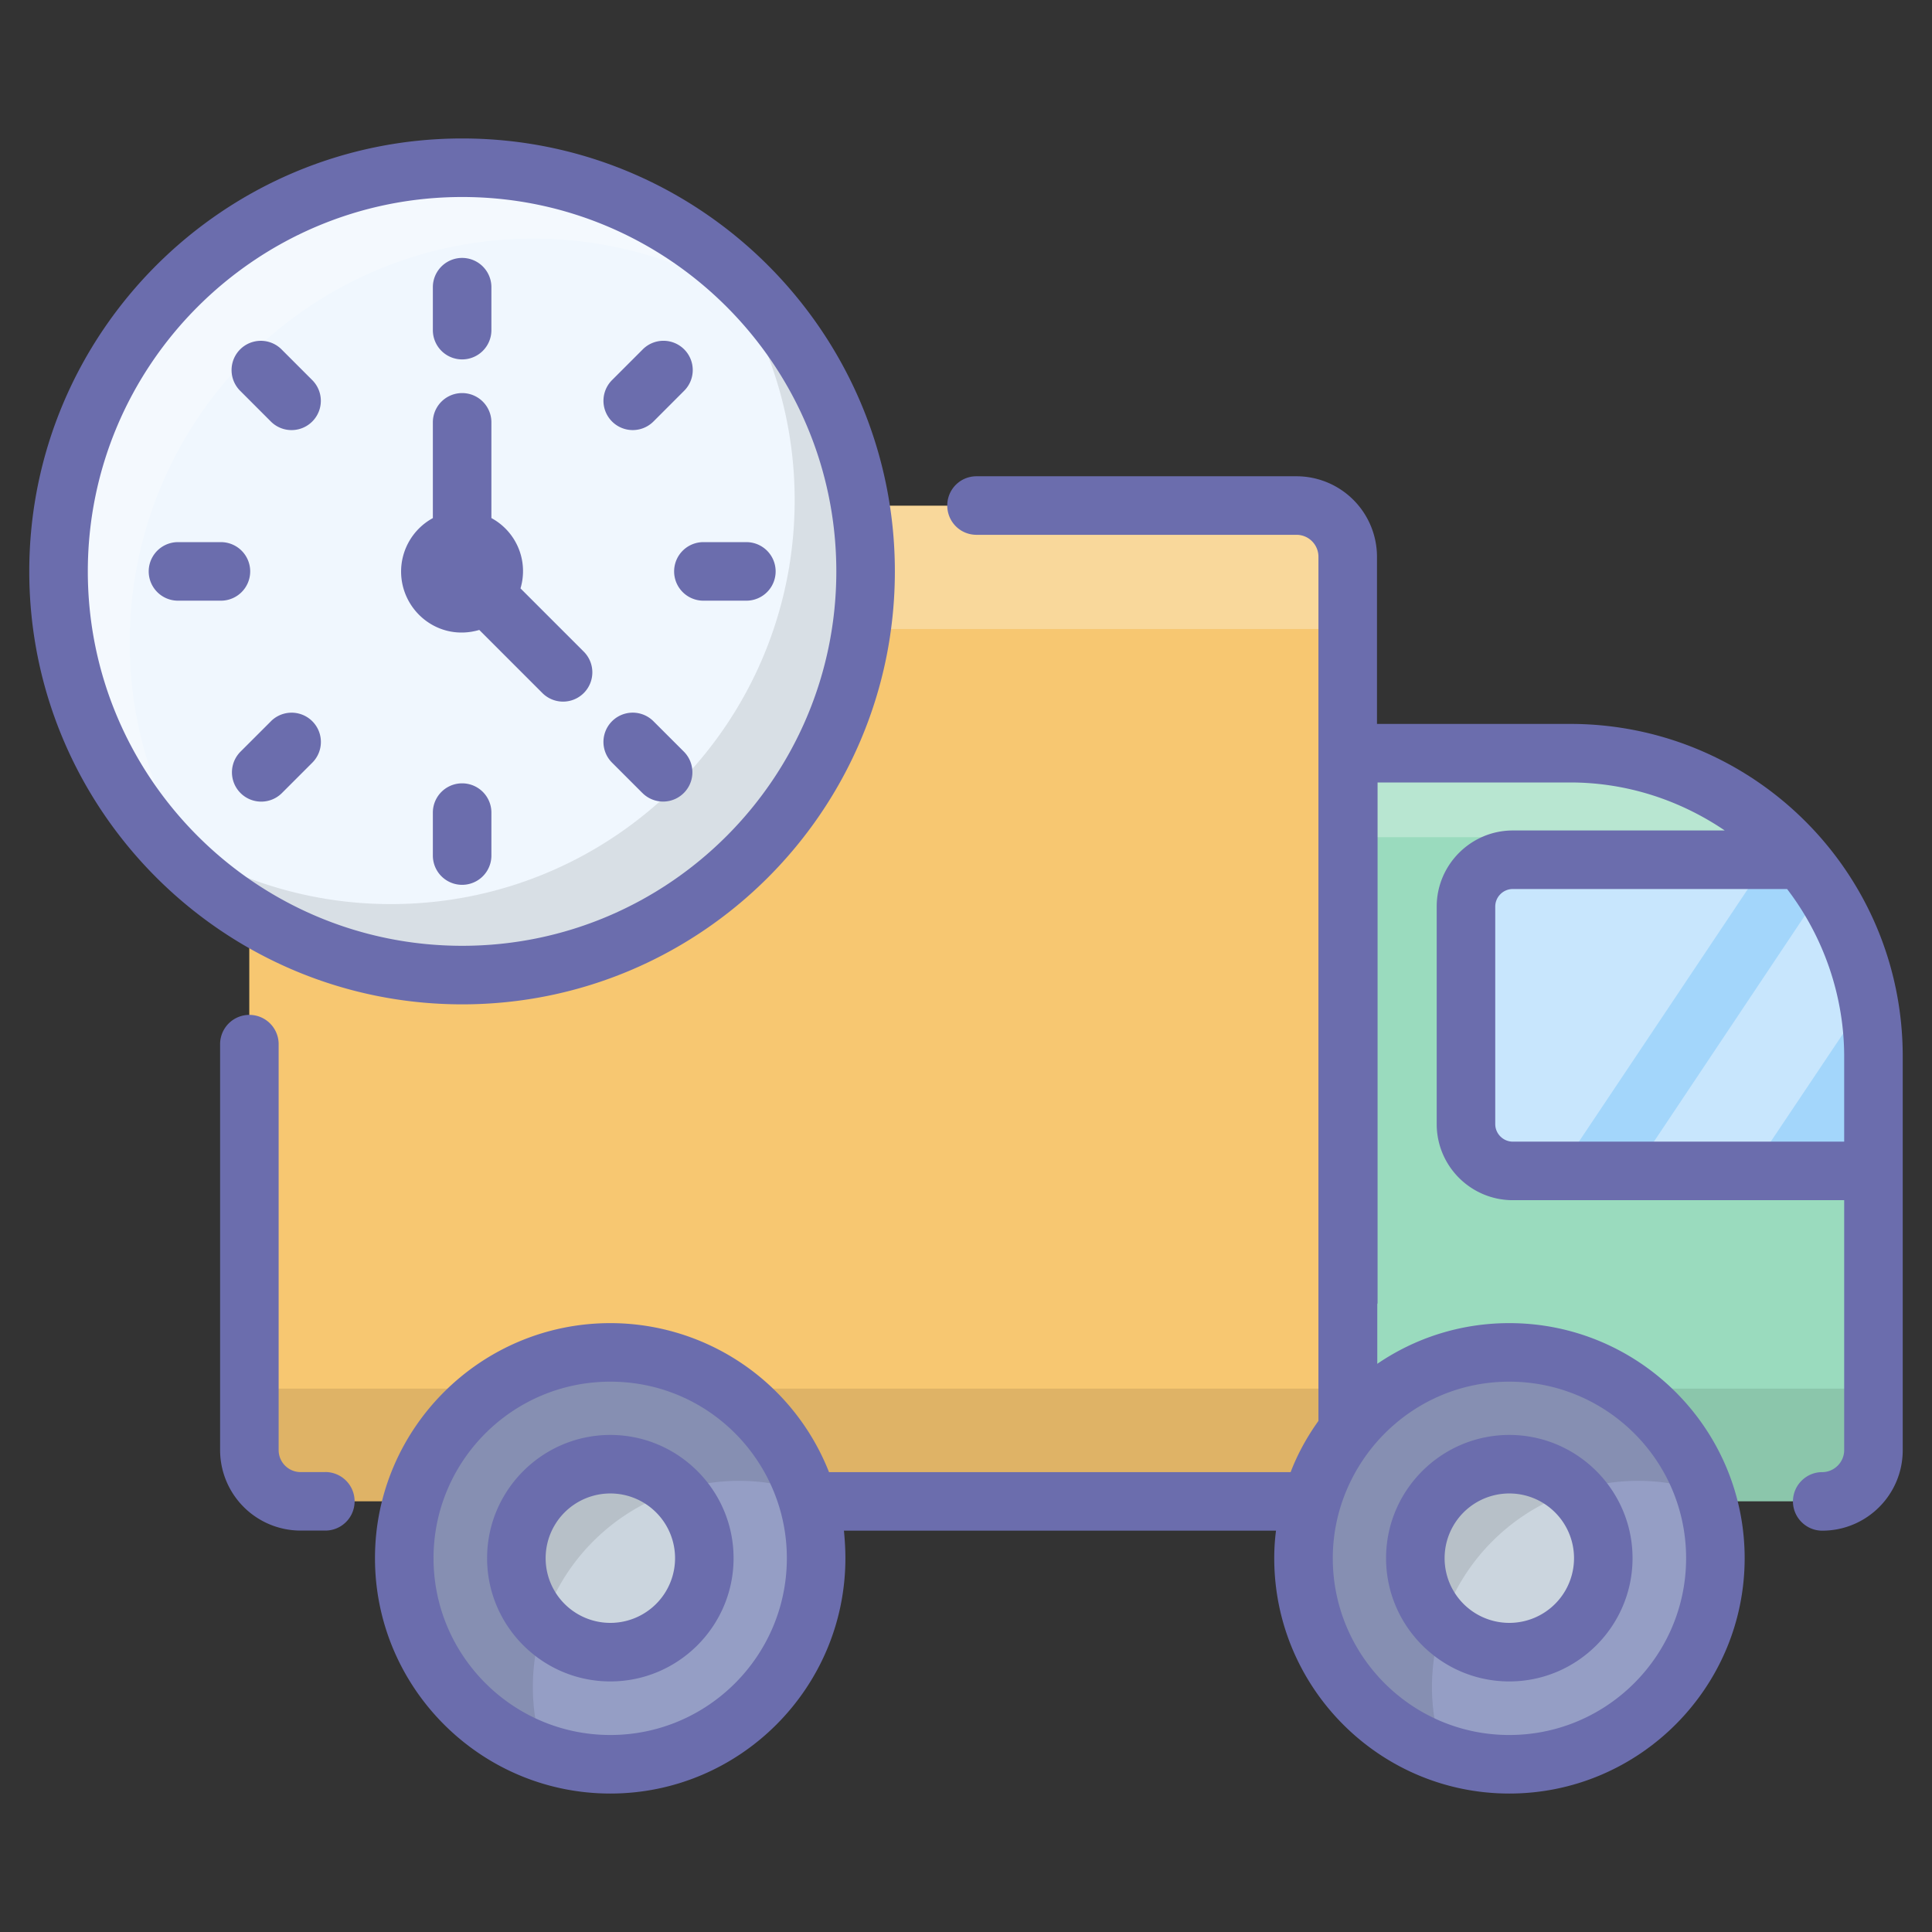 <svg width="66" height="66" xmlns="http://www.w3.org/2000/svg" viewBox="0 0 66 66" id="fast-delivery"><rect x="0" y="0" width="66" height="66" fill="#333333" stroke="none"/><path fill="#9ADBBE" d="M64.006 36.087v13.45c0 .97-.79 1.75-1.76 1.75h-16.19v-25.56h7.59c3.15 0 5.98 1.42 7.89 3.65 1.54 1.8 2.47 4.15 2.47 6.71z"></path><path fill="#FFF" d="M64 36.09v2.87A10.357 10.357 0 0 0 53.64 28.6h-7.585v-2.87h7.586A10.357 10.357 0 0 1 64 36.09z" opacity=".3"></path><path d="M63.996 47.438v2.1c0 .97-.78 1.75-1.75 1.75h-16.19v-3.85h17.94z" opacity=".1"></path><path fill="#A3D6FB" d="M64 36.09v3.912H51.68a1.6 1.6 0 0 1-1.598-1.598v-7.432a1.6 1.6 0 0 1 1.598-1.597h9.852c.268.315.517.64.737.985a10.227 10.227 0 0 1 1.53 3.702c.134.65.201 1.33.201 2.028z"></path><path fill="#FFF" d="m60.375 29.375-7.107 10.627H51.68a1.6 1.6 0 0 1-1.598-1.598v-7.432a1.6 1.6 0 0 1 1.598-1.597h8.695zm3.424 4.687-3.979 5.94h-3.989l6.438-9.642a10.226 10.226 0 0 1 1.53 3.702z" opacity=".4"></path><path fill="#F7C771" d="M46.046 19.027v32.26h-35.78c-.96 0-1.75-.78-1.75-1.75v-32.26h35.78c.96 0 1.75.78 1.75 1.75z"></path><path fill="#FFF" d="M46.046 19.027v2.46H8.516v-4.21h35.78c.97 0 1.75.78 1.75 1.75z" opacity=".3"></path><path d="M46.046 47.438v3.85h-35.78c-.96 0-1.75-.78-1.75-1.75v-2.1h37.53z" opacity=".1"></path><circle cx="20.849" cy="53.232" r="7.035" fill="#959EC5"></circle><path fill="#CBD5DE" d="M20.848 56.442a3.213 3.213 0 0 1-3.208-3.21c0-1.77 1.44-3.209 3.208-3.209 1.77 0 3.21 1.44 3.21 3.209 0 1.77-1.44 3.21-3.21 3.21z"></path><path d="M27.5 50.96a7.028 7.028 0 0 0-2.257-.372 7.046 7.046 0 0 0-7.04 7.04c0 .794.134 1.55.373 2.257a7.033 7.033 0 0 1-4.763-6.657c0-3.875 3.156-7.031 7.04-7.031 3.09 0 5.71 1.99 6.648 4.764z" opacity=".1"></path><circle cx="51.562" cy="53.232" r="7.035" fill="#959EC5"></circle><path fill="#CBD5DE" d="M51.562 56.442c-1.77 0-3.21-1.44-3.21-3.21s1.44-3.209 3.21-3.209 3.21 1.44 3.21 3.209c0 1.77-1.44 3.21-3.21 3.21z"></path><path d="M58.215 50.96a7.026 7.026 0 0 0-2.257-.372 7.046 7.046 0 0 0-7.04 7.04c0 .794.134 1.55.383 2.257a7.024 7.024 0 0 1-4.774-6.657 7.036 7.036 0 0 1 7.031-7.031c3.09 0 5.71 1.99 6.657 4.764z" opacity=".1"></path><path fill="#F0F7FE" d="M29.574 19.52c0 7.613-6.166 13.792-13.78 13.792C8.18 33.312 2 27.133 2 19.52S8.181 5.726 15.794 5.726c7.614 0 13.78 6.18 13.78 13.793z"></path><path fill="#FFF" d="M26.663 11.05a13.69 13.69 0 0 0-8.443-2.9c-7.617 0-13.79 6.183-13.79 13.8 0 3.185 1.081 6.113 2.91 8.453a13.749 13.749 0 0 1-5.338-10.88c0-7.618 6.183-13.8 13.79-13.8a13.72 13.72 0 0 1 10.87 5.327z" opacity=".3"></path><path d="M4.914 27.985a13.69 13.69 0 0 0 8.443 2.9c7.617 0 13.79-6.183 13.79-13.8 0-3.184-1.082-6.113-2.91-8.453a13.749 13.749 0 0 1 5.337 10.88c0 7.618-6.182 13.8-13.79 13.8a13.72 13.72 0 0 1-10.87-5.327z" opacity=".1"></path><path fill="#6B6DAD" d="M53.64 24.73h-6.6v-5.72a2.753 2.753 0 0 0-2.75-2.74H33.36c-.56 0-1 .45-1 1s.44 1 1 1h10.93c.42 0 .75.34.75.75v29.52c-.38.53-.71 1.12-.95 1.75H28.32a8.031 8.031 0 0 0-7.47-5.09c-4.43 0-8.04 3.6-8.04 8.03s3.61 8.04 8.04 8.04 8.03-3.61 8.03-8.04c0-.32-.02-.63-.05-.94h14.76a7.3 7.3 0 0 0-.06.94c0 4.43 3.6 8.04 8.03 8.04s8.04-3.61 8.04-8.04-3.61-8.03-8.04-8.03c-1.67 0-3.22.51-4.51 1.39v-2.04c0-.01.01-.02.01-.03V26.73h6.58c1.91 0 3.73.59 5.28 1.64h-7.24c-1.43 0-2.6 1.17-2.6 2.6v7.43c0 1.44 1.17 2.6 2.6 2.6H63v8.54c0 .41-.34.75-.75.75-.55 0-1 .45-1 1s.45 1 1 1c1.52 0 2.75-1.23 2.75-2.75V36.09c0-6.31-5.12-11.36-11.36-11.36zM20.85 59.27c-3.33 0-6.04-2.71-6.04-6.04 0-3.31 2.69-6.03 6.04-6.03 3.39 0 6.03 2.76 6.03 6.03 0 3.33-2.7 6.04-6.03 6.04zM51.56 47.2c3.33 0 6.04 2.7 6.04 6.03s-2.71 6.04-6.04 6.04-6.03-2.71-6.03-6.04c0-3.24 2.64-6.03 6.03-6.03zM63 39H51.68c-.33 0-.6-.27-.6-.6v-7.43c0-.33.27-.6.6-.6h9.37c1.3 1.7 1.95 3.74 1.95 5.72V39zM11.114 50.289h-.845a.751.751 0 0 1-.75-.75V35.67a1 1 0 1 0-2 0v13.867a2.753 2.753 0 0 0 2.75 2.75h.845a1 1 0 1 0 0-2z"></path><path fill="#6B6DAD" d="M20.85 49.02c-2.32 0-4.21 1.89-4.21 4.21s1.89 4.21 4.21 4.21c2.32 0 4.21-1.89 4.21-4.21s-1.89-4.21-4.21-4.21zm0 6.42a2.21 2.21 0 1 1 .001-4.421 2.21 2.21 0 0 1-.001 4.421zm30.71-6.42c-2.32 0-4.21 1.89-4.21 4.21s1.89 4.21 4.21 4.21c2.32 0 4.21-1.89 4.21-4.21s-1.89-4.21-4.21-4.21zm0 6.42a2.21 2.21 0 1 1 .001-4.421 2.21 2.21 0 0 1-.001 4.421zM15.79 4.73C7.64 4.73 1 11.36 1 19.52s6.64 14.79 14.79 14.79 14.78-6.63 14.78-14.79S23.94 4.73 15.79 4.73zm0 27.58C8.74 32.31 3 26.57 3 19.52 3 12.47 8.74 6.73 15.79 6.73c7.05 0 12.78 5.74 12.78 12.79 0 7.05-5.73 12.79-12.78 12.79z"></path><path fill="#6B6DAD" d="M15.787 12.278a1 1 0 0 0 1-1V9.811a1 1 0 1 0-2 0v1.467a1 1 0 0 0 1 1zm1 16.95V27.76a1 1 0 1 0-2 0v1.467a1 1 0 1 0 2 0zm6.242-9.708a1 1 0 0 0 1 1h1.468a1 1 0 0 0 0-2h-1.468a1 1 0 0 0-1 1zm-14.482 0a1 1 0 0 0-1-1H6.08a1 1 0 1 0 0 2h1.467a1 1 0 0 0 1-1zm.706-5.12a1 1 0 1 0 1.414-1.415L9.63 11.948a1 1 0 1 0-1.414 1.414L9.253 14.4zM21.946 27.09a1 1 0 0 0 1.414-1.415l-1.038-1.037a1 1 0 0 0-1.414 1.415l1.038 1.038zm.377-12.691 1.037-1.038a1 1 0 1 0-1.414-1.414l-1.038 1.038a1 1 0 0 0 1.415 1.414zM9.255 24.64l-1.038 1.037a1 1 0 1 0 1.414 1.415l1.038-1.038a1 1 0 1 0-1.414-1.415zm7.118-3.12 2.143 2.143a1 1 0 1 0 1.414-1.414L17.781 20.1a2.06 2.06 0 0 0-.994-2.402v-3.27a1 1 0 1 0-2 0v3.271a2.081 2.081 0 0 0-1.085 1.823c0 1.348 1.28 2.406 2.67 1.998z"></path></svg>